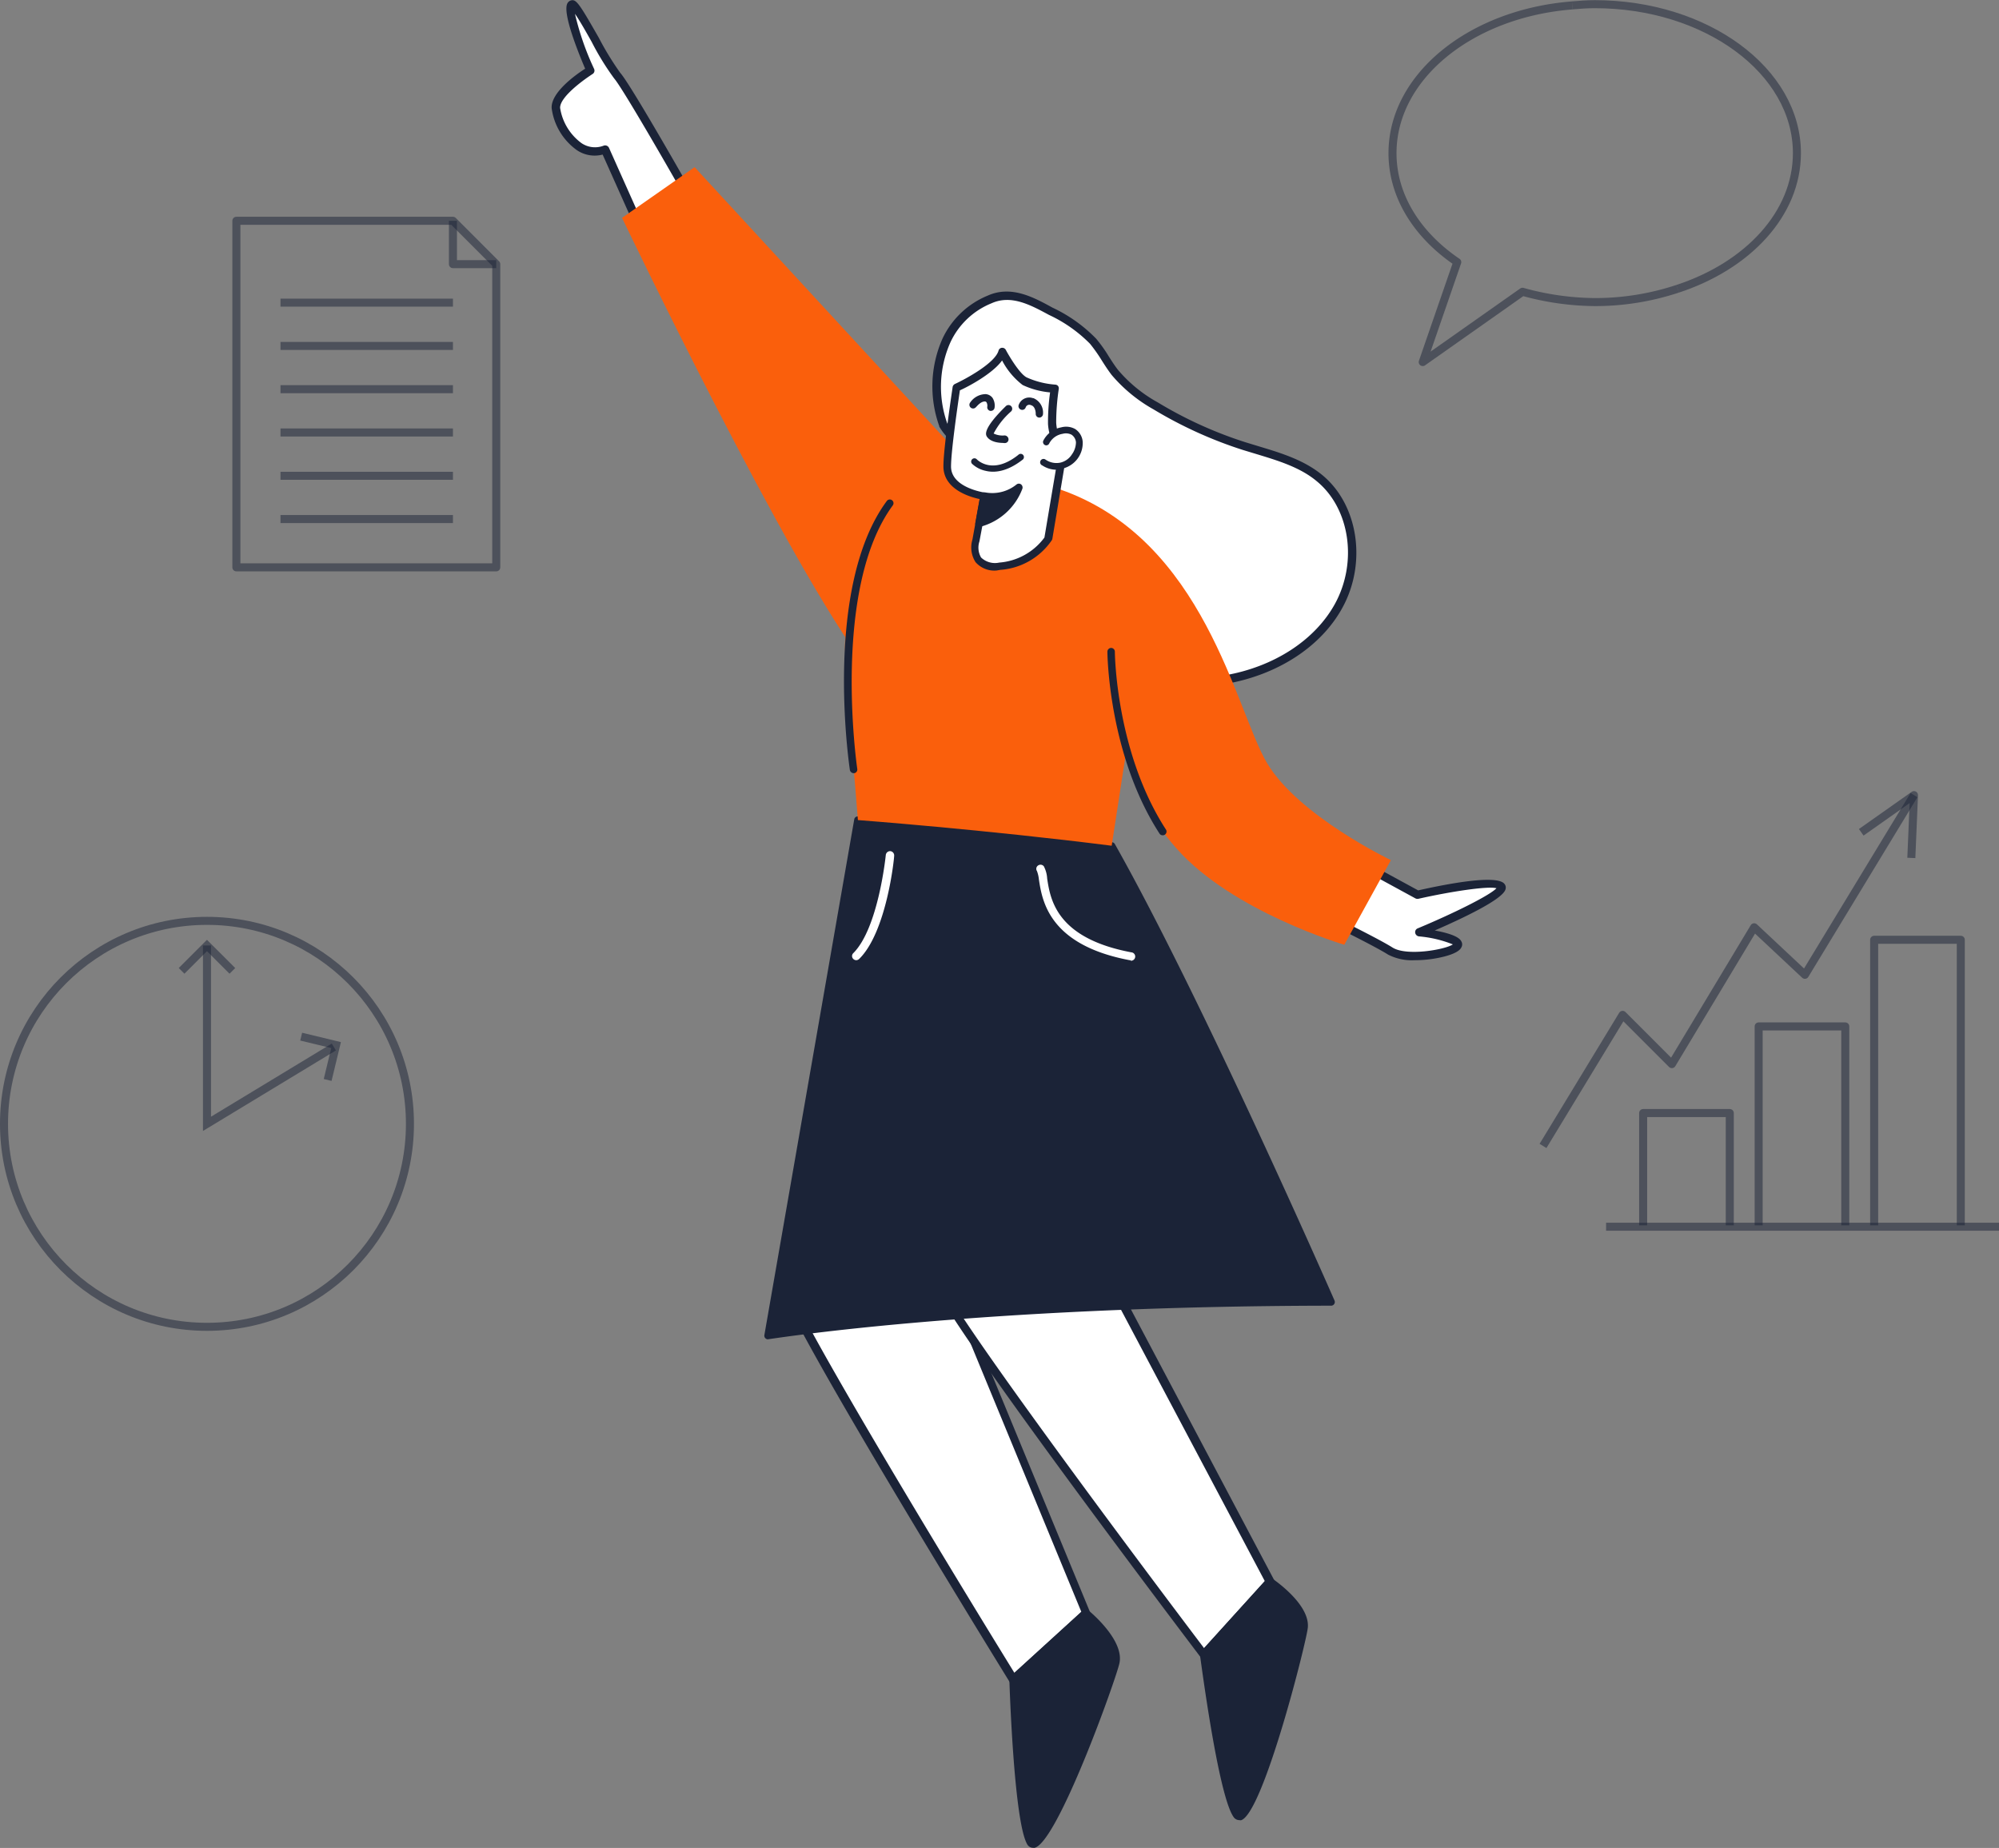 <svg xmlns="http://www.w3.org/2000/svg" viewBox="0 0 498.45 460.75">
  <rect x="0" y="0" width="498.45" height="460.75" fill="#808080" stroke="none"/>
  <g id="Layer_2" data-name="Layer 2">
    <g id="Layer_1-2" data-name="Layer 1">
      <g data-aos="fade-up-right" data-aos-delay="1000" data-aos-duration="2000">
        <path d="M418.32,72a65.33,65.33,0,0,1-20.68,3.32,68.88,68.88,0,0,1-18-2.57L354.76,90.27l8.61-24.91c-10-6.79-16.15-16.45-16.15-27.17,0-19.17,19.62-34.87,44.83-36.84" style="opacity: 0.5; fill: none;stroke: #1a2337;stroke-linejoin: round;stroke-width: 2px"/>
        <path d="M418.32,72c17.51-5.74,29.74-18.72,29.74-33.82,0-20.53-22.64-37.14-50.42-37.14-2,0-3.78.15-5.59.3" style="opacity: 0.5; fill: none;stroke: #1a2337;stroke-linejoin: round;stroke-width: 2px"/>
      </g>
      <g data-aos="fade-down-left" data-aos-delay="400" data-aos-duration="2000">
        <circle cx="51.61" cy="280.21" r="50.61" style=" opacity: 0.5; fill: none;stroke: #1a2337;stroke-miterlimit: 10;stroke-width: 2px"/>
        <polyline points="51.61 235.74 51.61 280.21 83.24 261.05" style=" opacity: 0.5; fill: none;stroke: #1a2337;stroke-miterlimit: 10;stroke-width: 2px"/>
        <polyline points="45.28 242.07 51.61 235.74 57.94 242.07" style=" opacity: 0.5; fill: none;stroke: #1a2337;stroke-miterlimit: 10;stroke-width: 2px"/>
        <polyline points="75.1 258.47 83.8 260.57 81.7 269.27" style=" opacity: 0.5; fill: none;stroke: #1a2337;stroke-miterlimit: 10;stroke-width: 2px"/>
      </g>
      <g data-aos="fade-up-left" data-aos-delay="600" data-aos-duration="2000">
        <polygon points="123.74 141.46 58.94 141.46 58.94 55.05 112.94 55.05 123.74 65.86 123.74 141.46" style="opacity: 0.5; fill: none;stroke: #1a2337;stroke-linejoin: round;stroke-width: 2px"/>
        <line x1="69.94" y1="75.46" x2="112.94" y2="75.46" style="opacity: 0.5; fill: none;stroke: #1a2337;stroke-linejoin: round;stroke-width: 2px"/>
        <line x1="69.94" y1="97.04" x2="112.94" y2="97.04" style="opacity: 0.5; fill: none;stroke: #1a2337;stroke-linejoin: round;stroke-width: 2px"/>
        <line x1="69.94" y1="118.63" x2="112.94" y2="118.63" style="opacity: 0.5; fill: none;stroke: #1a2337;stroke-linejoin: round;stroke-width: 2px"/>
        <line x1="69.94" y1="86.25" x2="112.94" y2="86.25" style="opacity: 0.5; fill: none;stroke: #1a2337;stroke-linejoin: round;stroke-width: 2px"/>
        <line x1="69.94" y1="107.83" x2="112.94" y2="107.83" style="opacity: 0.5; fill: none;stroke: #1a2337;stroke-linejoin: round;stroke-width: 2px"/>
        <line x1="69.94" y1="129.42" x2="112.94" y2="129.42" style="opacity: 0.5; fill: none;stroke: #1a2337;stroke-linejoin: round;stroke-width: 2px"/>
        <polyline points="123.74 65.86 112.94 65.86 112.94 55.05" style="opacity: 0.5; fill: none;stroke: #1a2337;stroke-linejoin: round;stroke-width: 2px"/>
      </g>
      <g data-aos="fade-down-right" data-aos-delay="800" data-aos-duration="2000">
        <polyline points="384.75 285.72 404.6 253.04 416.88 265.32 437.4 231.2 450.05 243.05 477.25 198.25" style="opacity: 0.5; fill: none;stroke: #1a2337;stroke-linejoin: round;stroke-width: 2px"/>
        <polyline points="467.32 305.52 467.32 234.32 488.92 234.32 488.92 305.52" style="opacity: 0.5; fill: none;stroke: #1a2337;stroke-linejoin: round;stroke-width: 2px"/>
        <polyline points="438.52 305.52 438.52 255.92 460.12 255.92 460.12 305.52" style="opacity: 0.5; fill: none;stroke: #1a2337;stroke-linejoin: round;stroke-width: 2px"/>
        <polyline points="409.72 305.52 409.72 277.52 431.32 277.52 431.32 305.52" style="opacity: 0.5; fill: none;stroke: #1a2337;stroke-linejoin: round;stroke-width: 2px"/>
        <polyline points="464.1 207.52 477.25 198.25 476.59 213.91" style="opacity: 0.5; fill: none;stroke: #1a2337;stroke-linejoin: round;stroke-width: 2px"/>
        <line x1="400.48" y1="305.86" x2="498.45" y2="305.86" style="opacity: 0.5; fill: none;stroke: #1a2337;stroke-linejoin: round;stroke-width: 2px"/>
      </g>
      <g>
        <path d="M172.8,50.58s-16.27-28.83-18.94-31.77S144,.78,142.63,1.06s.55,7.34,4.55,16.41c0,0-8.8,5.41-8.53,9.41s5,13.08,12.2,10.44L162.39,63.1" style="fill: #fff"/>
        <path d="M162.39,64.17a1,1,0,0,1-.94-.63l-11.18-25a7.89,7.89,0,0,1-6.45-1.12A15.31,15.31,0,0,1,137.56,27c-.27-3.88,5.95-8.35,8.35-9.87-1.52-3.57-5.72-13.79-4.44-16.27a1.45,1.45,0,0,1,1-.78c1.25-.27,2.08,1,6.84,9.33a72.91,72.91,0,0,0,5.34,8.74c2.71,3,18.42,30.77,19.09,32a1,1,0,0,1-1.81,1c-4.51-8-16.69-29.2-18.78-31.58a66.62,66.62,0,0,1-5.61-9.12c-1.32-2.36-3-5.34-4.17-7a68.92,68.92,0,0,0,4.77,13.73,1,1,0,0,1-.41,1.29c-3.2,2.09-8.2,6-8.06,8.47A13.46,13.46,0,0,0,145,35.69a6,6,0,0,0,5.55.62,1.06,1.06,0,0,1,1.31.57l11.54,25.83a1,1,0,0,1-.52,1.37A1.18,1.18,0,0,1,162.39,64.17Z" style="fill: #1b2337"/>
        <path d="M327.58,227.29s15,7.22,19.07,9.85,15.69.6,16.8-1.4-9.54-3.27-9.54-3.27S376,223.26,374.29,221s-20.86,2.09-20.86,2.09l-18.07-9.81" style="fill: #fff"/>
        <path d="M352.74,239.41a12.94,12.94,0,0,1-6.63-1.4c-4-2.54-18.78-9.7-19-9.78a1,1,0,0,1,.9-1.88c.63.29,15.06,7.28,19.2,9.89,3.54,2.25,13.18.52,15.06-.77a29.42,29.42,0,0,0-8.47-2,1.07,1.07,0,0,1-.92-.9,1,1,0,0,1,.63-1.1c8.47-3.53,17.92-8.16,19.63-10-2.09-.6-11.48.82-19.47,2.63a1.15,1.15,0,0,1-.73-.1l-18-9.81a1.06,1.06,0,0,1-.45-1.41h0a1.07,1.07,0,0,1,1.42-.42L353.62,222c7.43-1.67,19.69-4,21.53-1.6a1.44,1.44,0,0,1,.25,1.33c-.67,2.53-10.83,7.3-17.65,10.27,2.94.54,6,1.39,6.63,2.71a1.48,1.48,0,0,1,0,1.52c-.16.33-.73,1.36-4.27,2.27A30,30,0,0,1,352.74,239.41Z" style="fill: #1b2337"/>
        <path d="M205.62,257.46S194.94,313,195.48,319.92s57.12,98.79,57.12,98.79l18.15-16.57L233.1,310.85l18.44-53.39Z" style="fill: #fff"/>
        <path d="M252.6,419.85h-.12a.94.94,0,0,1-.73-.48c-5.82-9.43-56.75-92.25-57.29-99.24s9.72-60.5,10.16-62.75a1,1,0,0,1,1-.84h45.9a1.09,1.09,0,0,1,.85.44,1,1,0,0,1,.13.94l-18.3,53,37.55,90.92a1,1,0,0,1-.25,1.17L253.37,419.6A1,1,0,0,1,252.6,419.85Zm-46-161.35c-1.34,7-10.43,55.08-10,61.34.35,4.86,33.63,60.4,56.33,97.24l16.69-15.21-37.39-90.63a1.14,1.14,0,0,1,0-.73l18-52Z" style="fill: #1b2337"/>
        <path d="M270.75,402.14s8.56,6.95,7.49,12.29-18.17,50.72-21.36,44.85-4.28-40.57-4.28-40.57Z" style="fill: #1b2337"/>
        <path d="M257.61,460.72a1.7,1.7,0,0,1-1.54-1c-3.28-6-4.34-39.64-4.39-41a1,1,0,0,1,.3-.71l18.17-16.55a.92.92,0,0,1,1.19,0c.37.32,9,7.37,7.8,13.19-.75,3.71-15.56,45.21-21.28,46.09ZM253.54,419c.38,12.06,1.71,35.3,4.17,39.74,3.42-.58,18.28-37.74,19.64-44.6.73-3.61-4-8.66-6.56-10.87Z" style="fill: #1b2337"/>
        <path d="M237.87,256.46s-5.32,56.33-4.17,63.15S300,412.47,300,412.47l16.48-18.21L270.29,307l13.23-54.91Z" style="fill: #fff"/>
        <path d="M300.13,413.6h0a1.09,1.09,0,0,1-.77-.42c-6.7-8.83-65.33-86.39-66.52-93.3s3.89-61.13,4.18-63.44a1,1,0,0,1,.94-.94l45.69-4.38a1,1,0,0,1,1.14.92.82.82,0,0,1,0,.35l-13.14,54.53,46,86.92a1,1,0,0,1-.14,1.19L301,413.24A1,1,0,0,1,300.13,413.6ZM238.87,257.5c-.64,7.09-5.13,55.83-4,62,.83,4.82,39.26,56.92,65.36,91.43l15.15-16.7-45.9-86.62a1,1,0,0,1,0-.73l12.89-53.49Z" style="fill: #1b2337"/>
        <path d="M316.61,394.26s9.16,6.09,8.62,11.51-13.23,52.16-17,46.67-8.11-40-8.11-40Z" style="fill: #1b2337"/>
        <path d="M309,453.82a1.76,1.76,0,0,1-1.46-.86c-3.84-5.65-8.11-39-8.34-40.39a.87.87,0,0,1,.23-.73l16.48-18.21a.92.92,0,0,1,1.19-.15c.39.28,9.61,6.47,9,12.38-.4,3.77-11.16,46.5-16.69,48Zm-7.86-41.06c1.54,12,5.09,35,7.92,39.18,3.36-.9,14.61-39.33,15.3-46.27.37-3.67-4.84-8.24-7.56-10.2Z" style="fill: #1b2337"/>
        <path d="M213.92,204.49,191.49,333s49.89-8.34,140.43-8.34c0,0-32.73-74.75-54.72-113.72Z" style="fill: #1b2337"/>
        <path d="M191.49,333.94a.91.91,0,0,1-.64-.27.88.88,0,0,1-.25-.81L213,204.32a.87.87,0,0,1,1-.75L277.28,210a.89.89,0,0,1,.71.45c21.78,38.58,54.45,113.06,54.77,113.81a.92.92,0,0,1-.47,1.21.77.77,0,0,1-.37.08c-89.42.11-139.78,8.35-140.28,8.35Zm23.18-128.45-22,126.43c8.35-1.25,57-8,137.88-8.22-4.42-10-33.73-76.15-53.86-111.95Z" style="fill: #1b2337"/>
        <path d="M235.22,105.91a28.43,28.43,0,0,1,.82-21A20.36,20.36,0,0,1,246.8,74.7c5.34-2.38,10.43.31,15.23,2.94a36.1,36.1,0,0,1,10.43,7.43c2.09,2.4,3.49,5.3,5.43,7.8a36.69,36.69,0,0,0,10.24,8.35,103.13,103.13,0,0,0,22.05,10c6.53,2.09,13.5,3.63,18.78,8,9,7.41,10.43,21.64,4.8,31.86s-16.82,16.48-28.31,18.38-23.29,0-34.55-3.07c-9.26-2.48-18.78-5.9-25.39-12.81A31.5,31.5,0,0,1,237,133.41c-.29-6.26,4.82-15.69,2.67-21.57C239.1,110,236.29,108,235.22,105.91Z" style="fill: #fff"/>
        <path d="M296.12,171.27a99.67,99.67,0,0,1-25.39-3.85c-8.84-2.36-18.77-5.76-25.89-13.11a32.61,32.61,0,0,1-8.78-20.86,34.61,34.61,0,0,1,1.6-9.47c1.11-4.3,2.26-8.72,1.13-11.81a9.67,9.67,0,0,0-2.09-2.63,15.18,15.18,0,0,1-2.5-3.19.28.28,0,0,0,0-.13A29.35,29.35,0,0,1,235,84.46a21.41,21.41,0,0,1,11.3-10.76c5.82-2.59,11.31.35,16.13,3a37.18,37.18,0,0,1,10.87,7.72,34.53,34.53,0,0,1,3.13,4.38c.75,1.17,1.5,2.36,2.36,3.45a35.46,35.46,0,0,0,9.95,8.11,101.72,101.72,0,0,0,21.82,9.91l3.28,1c5.55,1.67,11.28,3.4,15.85,7.16,9,7.38,11.2,21.95,5,33.17-5.34,9.72-16.19,16.69-29.06,18.92A59.27,59.27,0,0,1,296.12,171.27Zm-59.94-65.75a14,14,0,0,0,2.09,2.64,10.86,10.86,0,0,1,2.44,3.34c1.36,3.7.13,8.35-1.08,13a33.26,33.26,0,0,0-1.53,8.85,30.58,30.58,0,0,0,8.2,19.48c6.72,7,16.36,10.25,24.91,12.52s21.55,5.13,34.11,3.05c12.23-2.09,22.53-8.7,27.56-17.86,5.7-10.43,3.69-23.78-4.53-30.54-4.17-3.51-9.78-5.18-15.14-6.81l-3.3-1a105.54,105.54,0,0,1-22.28-10.12A38,38,0,0,1,277.2,93.5c-.9-1.17-1.69-2.4-2.46-3.61a39.13,39.13,0,0,0-2.94-4.17,35.23,35.23,0,0,0-10.23-7.2c-4.63-2.5-9.41-5.09-14.29-2.92A19.27,19.27,0,0,0,237,85.32,27.3,27.3,0,0,0,236.18,105.52Z" style="fill: #1b2337"/>
        <path d="M264.24,122s-23.55-7.64-35.9-.44-18,32-17.63,40.45,3.21,42.46,3.21,42.46,31.61,2.38,63.28,6.4l4.17-27.12s-1.9,12.06,12,27.81,41.83,24,41.83,24l11.62-21.1s-23-11-30.86-24.16S300.46,134.54,264.24,122Z" style="fill: #fa5f0c"/>
        <path d="M249,123.9,173.2,41.68,155.11,54.32s41.73,87.29,61.27,112.51Z" style="fill: #fa5f0c"/>
        <path d="M245.4,123.71l-2.08,11.14s-2.09,7,5.94,6.42a16.3,16.3,0,0,0,12.1-6.92l3.72-22.08c-.38-.52-.8-1-1.23-1.52a11.89,11.89,0,0,1-1.53-5.17,59.49,59.49,0,0,1,.63-8.64,21.24,21.24,0,0,1-7.51-1.88c-2.4-1.27-5.61-7.28-5.61-7.28-1.15,4.17-11.41,8.89-11.41,8.89s-2.3,15.08-2.32,19.61C236.18,122.5,245.4,123.71,245.4,123.71Z" style="fill: #fff"/>
        <path d="M248.47,142.25a6.24,6.24,0,0,1-5.21-2.08,6.77,6.77,0,0,1-.78-5.66l1.82-10.07c-2.55-.54-9.08-2.46-9.06-8.2,0-4.55,2.22-19.13,2.3-19.76a1.06,1.06,0,0,1,.54-.73c2.76-1.27,10.06-5.23,10.91-8.34a.94.94,0,0,1,.8-.69,1,1,0,0,1,1,.5c.85,1.61,3.48,6,5.21,6.88a21,21,0,0,0,7.14,1.8,1,1,0,0,1,.68.33A1,1,0,0,1,264,97a56.84,56.84,0,0,0-.64,8.35,10.8,10.8,0,0,0,1.39,4.77l.34.38c.89,1,1.1,1.29,1,1.79l-3.69,22.08a1.19,1.19,0,0,1-.15.35,17,17,0,0,1-12.85,7.37Zm-9.12-44.93c-.39,2.65-2.21,15-2.21,19,0,5.32,8.35,6.47,8.35,6.49a.86.86,0,0,1,.62.37.93.93,0,0,1,.19.73L244.22,135a4.89,4.89,0,0,0,.41,4,5,5,0,0,0,4.53,1.27,15.46,15.46,0,0,0,11.27-6.25c2.6-15.48,3.38-20.07,3.63-21.47l-.55-.63a7.52,7.52,0,0,1-.5-.62,12.69,12.69,0,0,1-1.69-5.6,53,53,0,0,1,.52-7.86A20.39,20.39,0,0,1,255,96a18.5,18.5,0,0,1-5.13-6.13C247.49,93.21,241.27,96.48,239.35,97.32Z" style="fill: #1b2337"/>
        <path d="M260.82,110.23a5.34,5.34,0,0,1,3.88-2.84,3.9,3.9,0,0,1,2.86.32,3.25,3.25,0,0,1,1.61,2.54,6,6,0,0,1-1.11,3.53,5.45,5.45,0,0,1-7.52,1.66l-.11-.08" style="fill: #fff"/>
        <path d="M263.41,117.12a6.44,6.44,0,0,1-3.51-1.07.84.84,0,1,1,.74-1.5l.18.12a4.78,4.78,0,0,0,3.53.69,4.65,4.65,0,0,0,2.94-2.08,5.26,5.26,0,0,0,1-3,2.54,2.54,0,0,0-1.11-1.9,3.08,3.08,0,0,0-2.23-.21,4.58,4.58,0,0,0-3.31,2.36.81.81,0,0,1-1.06.45h0a.84.84,0,0,1-.44-1.09,6.26,6.26,0,0,1,4.45-3.33,4.65,4.65,0,0,1,3.5.41,4.16,4.16,0,0,1,1.88,3.18A6.55,6.55,0,0,1,263.8,117h-.39Z" style="fill: #1b2337"/>
        <path d="M251.54,101.91s-5.32,5.23-4.59,6.48,3.61,1.13,3.61,1.13" style="fill: #fff"/>
        <path d="M250.24,110.44c-1,0-3.23-.15-4.17-1.59-.27-.46-1.1-1.87,4.74-7.59a.93.93,0,0,1,1.33,1.3h0a19.1,19.1,0,0,0-4.38,5.53,5.07,5.07,0,0,0,2.71.48,1,1,0,0,1,1,.9.91.91,0,0,1-.87,1h-.3Z" style="fill: #1b2337"/>
        <path d="M247.09,102.45h-.16a.92.92,0,0,1-.75-1.06h0a1.76,1.76,0,0,0-.19-1.08.53.53,0,0,0-.42-.21c-1.13,0-2.09,1.36-2.19,1.38a.92.92,0,0,1-1.54-1,4.72,4.72,0,0,1,3.94-2.21,2.35,2.35,0,0,1,1.69.91,3.58,3.58,0,0,1,.52,2.51A.92.92,0,0,1,247.09,102.45Z" style="fill: #1b2337"/>
        <path d="M259.13,104.12h0a.91.91,0,0,1-.87-1h0s0-1.78-1.17-2.09a.94.94,0,0,0-1.27.4,1.11,1.11,0,0,0-.07.16.9.9,0,0,1-1.14.56h0A.92.92,0,0,1,254,101a2.78,2.78,0,0,1,3.52-1.74l.13,0a3.91,3.91,0,0,1,2.42,4A.93.93,0,0,1,259.13,104.12Z" style="fill: #1b2337"/>
        <path d="M245.4,123.71a10.43,10.43,0,0,0,8.68-2.09,14.58,14.58,0,0,1-10,8.93Z" style="fill: #1b2337"/>
        <path d="M244.13,131.51a1,1,0,0,1-.67-.27.94.94,0,0,1-.27-.86l1.23-6.84a1,1,0,0,1,1.09-.77l.14,0a9.57,9.57,0,0,0,7.85-2,.93.93,0,0,1,1.1,0,1,1,0,0,1,.34,1.06,15.42,15.42,0,0,1-10.6,9.54Zm2.09-6.68-.77,4.36a13.3,13.3,0,0,0,6.4-5.23A11.1,11.1,0,0,1,246.22,124.83Z" style="fill: #1b2337"/>
        <path d="M212.84,192.78a1,1,0,0,1-.92-.77c-.27-1.85-6.59-45.71,9.2-67.09a.92.92,0,0,1,1.5,1.08c-15.35,20.87-8.93,65.28-8.86,65.72a.92.92,0,0,1-.75,1.06h-.17Z" style="fill: #1b2337"/>
        <path d="M282,239.41h-.3c-20.15-3.79-21.84-14.83-22.65-20.13a8.35,8.35,0,0,0-.48-2.09,1,1,0,0,1,.33-1.43,1.05,1.05,0,0,1,1.38.24,7.43,7.43,0,0,1,.83,3.05c.8,5.2,2.28,14.88,21,18.4a1,1,0,0,1-.19,2.09Z" style="fill: #fff"/>
        <path d="M213.53,239.41a1.07,1.07,0,0,1-.76-.31,1,1,0,0,1,0-1.45h0c6.26-6.26,8.08-24.26,8.1-24.43a1.08,1.08,0,0,1,1.15-1,1.07,1.07,0,0,1,.94,1.15c0,.77-1.88,19-8.72,25.72A1.12,1.12,0,0,1,213.53,239.41Z" style="fill: #fff"/>
        <path d="M289.9,208.26a.89.89,0,0,1-.77-.41c-12.83-19.82-13-45.11-13-45.36a.94.94,0,0,1,.92-.94h0a.94.94,0,0,1,.94.92c0,.25.19,25,12.73,44.35a.93.93,0,0,1-.25,1.28l0,0A.84.84,0,0,1,289.9,208.26Z" style="fill: #1b2337"/>
        <path d="M242.37,115.63a.81.81,0,1,1,1.21-1.09s3.81,4.08,10.34-1.13a.65.65,0,0,1,.16-.13.81.81,0,1,1,.85,1.38c-3.88,3-7,3.27-9.18,2.73A7.11,7.11,0,0,1,242.37,115.63Z" style="fill: #1b2337"/>
      </g>
    </g>
  </g>
</svg>
